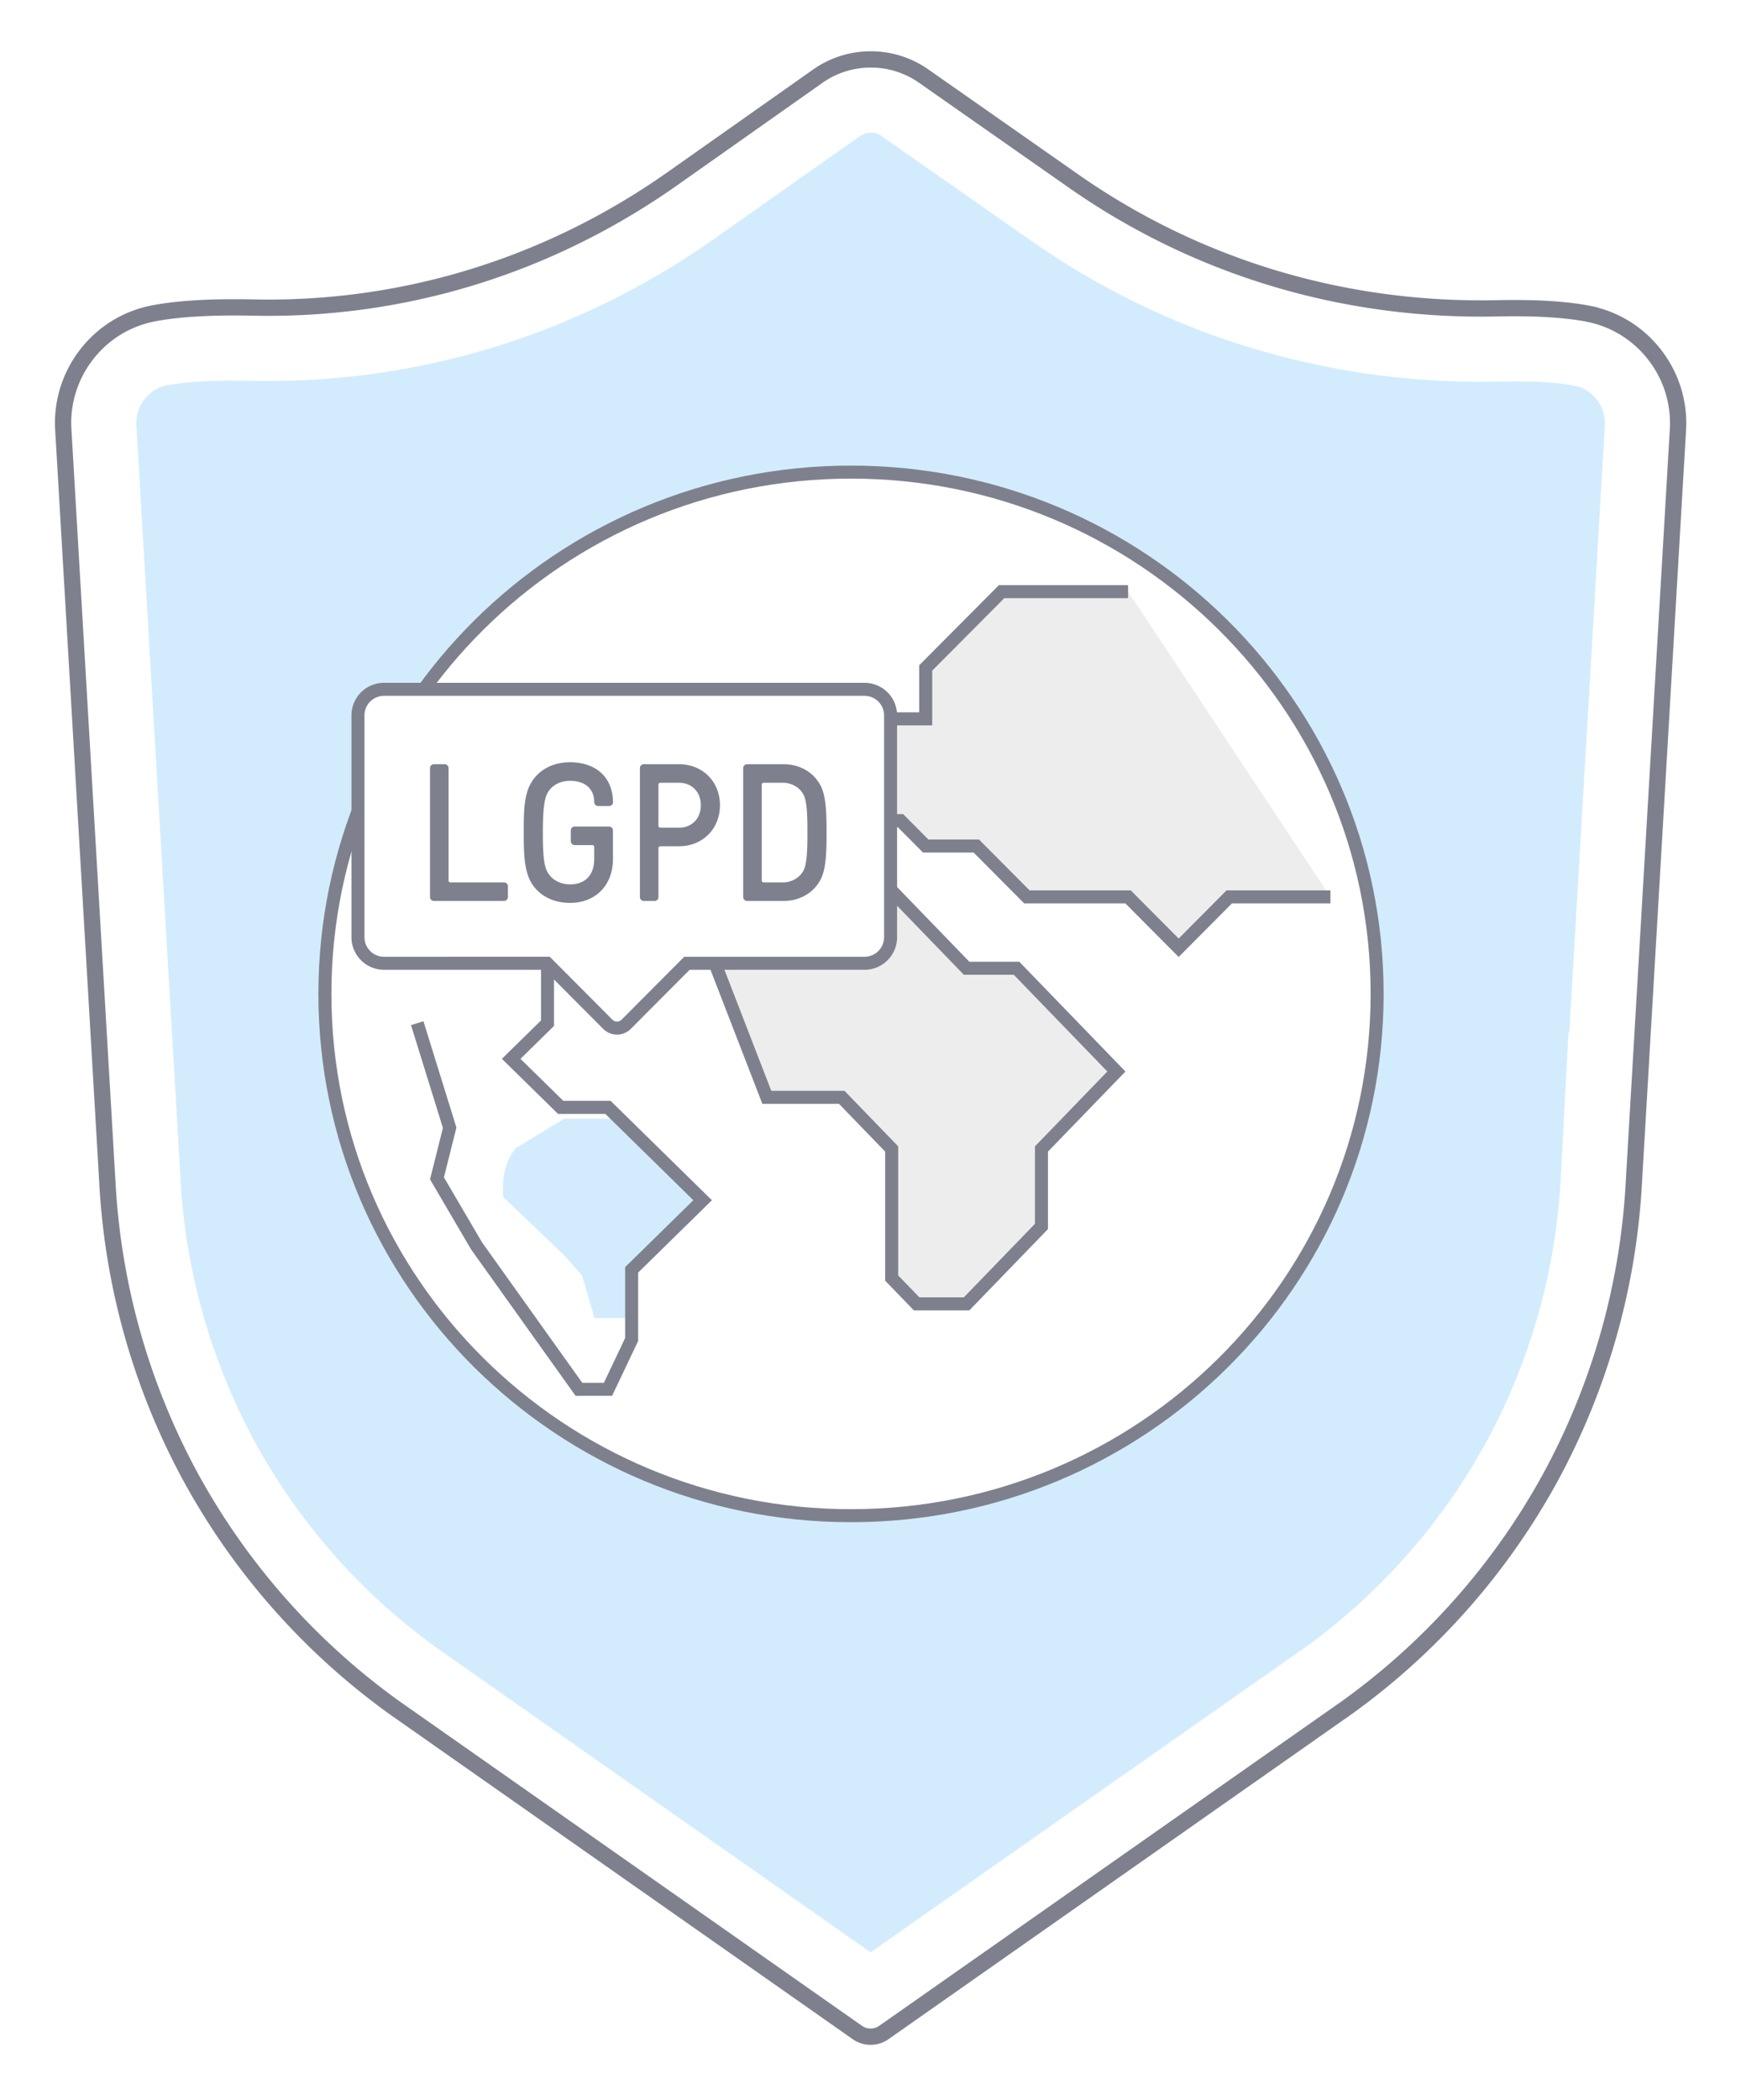 <svg xmlns="http://www.w3.org/2000/svg" xmlns:xlink="http://www.w3.org/1999/xlink" width="107" height="129" viewBox="0 0 107 129"><title>Group 4</title><defs><path id="a" d="m48.974 120.44-28.445-19.95a42.114 42.114 0 0 1-12.36-13.97 42.21 42.21 0 0 1-5.074-17.956L.385 22.308c-.167-3.11 2-5.925 5.04-6.546 1.242-.254 2.918-.382 4.981-.382.378 0 .77.004 1.163.012.305.007.614.01.919.01 8.991 0 17.677-2.77 25.117-8.012l8.937-6.296A5.14 5.14 0 0 1 49.518.15c1.065 0 2.09.323 2.963.934l9.207 6.442c7.408 5.184 16.173 7.924 25.346 7.924.319 0 .645-.004.968-.01.364-.008.72-.012 1.056-.012 1.844 0 3.36.116 4.507.346 3.053.613 5.23 3.427 5.063 6.546l-2.71 46.257a42.184 42.184 0 0 1-5.073 17.943 42.077 42.077 0 0 1-12.347 13.96l-28.459 19.96a.924.924 0 0 1-1.065 0Z"/><path id="d" d="M31.134.344a1.6 1.6 0 0 1 1.6 1.6v13.628a1.6 1.6 0 0 1-1.6 1.6H20.218l-3.732 3.746a.8.8 0 0 1-1.131.002l-3.735-3.749-10.02.001a1.6 1.6 0 0 1-1.6-1.6V1.944a1.6 1.6 0 0 1 1.6-1.6h29.534Z"/><filter id="c" width="129.9%" height="147.1%" x="-15%" y="-23.5%" filterUnits="objectBoundingBox"><feMorphology in="SourceAlpha" operator="dilate" radius="1.9" result="shadowSpreadOuter1"/><feOffset in="shadowSpreadOuter1" result="shadowOffsetOuter1"/><feComposite in="shadowOffsetOuter1" in2="SourceAlpha" operator="out" result="shadowOffsetOuter1"/><feColorMatrix in="shadowOffsetOuter1" values="0 0 0 0 1 0 0 0 0 1 0 0 0 0 1 0 0 0 1 0"/></filter></defs><g fill="none" fill-rule="evenodd"><g transform="translate(4 4)"><mask id="b" fill="#fff"><use xlink:href="#a"/></mask><use xlink:href="#a" fill="#D2ECFE" stroke="#FFF" stroke-width="8"/><path stroke="#7E818D" d="M49.518-.35a5.64 5.64 0 0 1 3.25 1.024l9.206 6.443c7.325 5.125 15.99 7.833 25.06 7.833.315 0 .638-.004.957-.01a50.23 50.23 0 0 1 1.067-.012c1.885 0 3.434.121 4.605.356a6.796 6.796 0 0 1 4.036 2.518 6.833 6.833 0 0 1 1.428 4.547l-2.71 46.253a42.687 42.687 0 0 1-5.133 18.158 42.585 42.585 0 0 1-12.499 14.129l-28.459 19.96a1.421 1.421 0 0 1-1.64 0l-28.449-19.953A42.617 42.617 0 0 1 7.73 86.76a42.71 42.71 0 0 1-5.133-18.166l-2.71-46.26a6.842 6.842 0 0 1 1.42-4.538 6.79 6.79 0 0 1 4.019-2.524c1.267-.259 2.976-.392 5.081-.392.382 0 .776.004 1.174.012.301.007.607.01.908.01 8.888 0 17.474-2.74 24.829-7.92L46.254.684A5.638 5.638 0 0 1 49.518-.35Z"/><path fill="#FFF" stroke="#7E818D" stroke-width=".8" d="M80.637 57.053c0 17.703-14.476 32.053-32.335 32.053-17.858 0-32.334-14.35-32.334-32.053C15.968 39.35 30.444 25 48.302 25c17.859 0 32.335 14.35 32.335 32.053" mask="url(#b)"/></g><path fill="#EDEDED" stroke="#7E818D" stroke-width=".8" d="M69.33 36.344h-7.773l-4.664 4.688v3.125H52.23l-4.664 3.125v3.125h7.773l1.554 1.562h3.11l3.109 3.125h6.218l3.109 3.125 3.109-3.125h6.218M62.474 59.477h-3.069l-4.604-4.758h-6.139l-4.604 4.758 3.07 7.93h4.604l3.069 3.172v7.929l1.534 1.586h3.07l4.603-4.757v-4.758l4.604-4.758z"/><path fill="#D2ECFE" d="M34.68 68.72h2.834l5.668 5.5-4.251 4.124v2.625h-2.398l-.76-2.625-1.137-1.273-3.707-3.54c-.11-1.207.144-2.206.76-2.996"/><path stroke="#7E818D" stroke-width=".8" d="M29.288 48.594h2.908l5.816 5.703-4.362 4.278v4.277l-2.234 2.19 3.042 2.983h2.908l5.816 5.703-4.362 4.277v4.278l-1.454 3.061H35.58l-6.292-8.812-2.432-4.148.78-3.108-1.993-6.424"/><g transform="translate(22 42)"><use xlink:href="#d" fill="#000" filter="url(#c)"/><use xlink:href="#d" fill="#FFF" stroke="#7E818D" stroke-width=".8"/></g><path fill="#7E818D" fill-rule="nonzero" d="M30.976 55.344a.24.24 0 0 0 .24-.24v-.66a.24.24 0 0 0-.24-.24h-3.288c-.072 0-.12-.048-.12-.12v-6.9a.24.24 0 0 0-.24-.24h-.66a.24.24 0 0 0-.24.24v7.92c0 .132.108.24.24.24h4.308Zm4.068.12c1.488 0 2.628-1.02 2.628-2.7v-1.752a.24.24 0 0 0-.24-.24H35.32a.24.24 0 0 0-.24.24v.66c0 .132.108.24.24.24h1.08c.072 0 .12.048.12.12v.732c0 .996-.564 1.56-1.476 1.56-.66 0-1.176-.312-1.428-.816-.22-.44-.248-1.313-.252-2.14v-.224c0-.888.024-1.884.252-2.364.24-.504.768-.816 1.416-.816.912 0 1.488.48 1.488 1.308 0 .132.108.24.24.24h.672c.12 0 .24-.096.24-.216 0-1.548-1.044-2.472-2.64-2.472-1.224 0-2.076.612-2.472 1.416-.341.693-.37 1.618-.372 2.627v.277c0 1.116.012 2.148.372 2.904.384.804 1.248 1.416 2.484 1.416Zm5.184-.12a.24.24 0 0 0 .24-.24v-3c0-.072.048-.12.12-.12h1.14c1.452 0 2.52-1.068 2.52-2.52s-1.068-2.52-2.52-2.52h-2.16a.24.24 0 0 0-.24.24v7.92c0 .132.108.24.24.24h.66Zm1.5-4.5h-1.14c-.072 0-.12-.048-.12-.12v-2.52c0-.072.048-.12.12-.12h1.14c.792 0 1.344.564 1.344 1.38s-.552 1.38-1.344 1.38Zm6.408 4.5c1.08 0 1.92-.54 2.328-1.38.312-.648.336-1.704.336-2.82 0-1.116-.024-2.172-.336-2.82-.408-.84-1.248-1.38-2.328-1.38h-2.22a.24.24 0 0 0-.24.24v7.92c0 .132.108.24.24.24h2.22Zm0-1.14h-1.2c-.072 0-.12-.048-.12-.12v-5.88c0-.072.048-.12.12-.12h1.2c.468 0 .996.252 1.248.732.228.432.24 1.44.24 2.328 0 .888-.012 1.896-.24 2.328-.252.48-.78.732-1.248.732Z"/></g></svg>